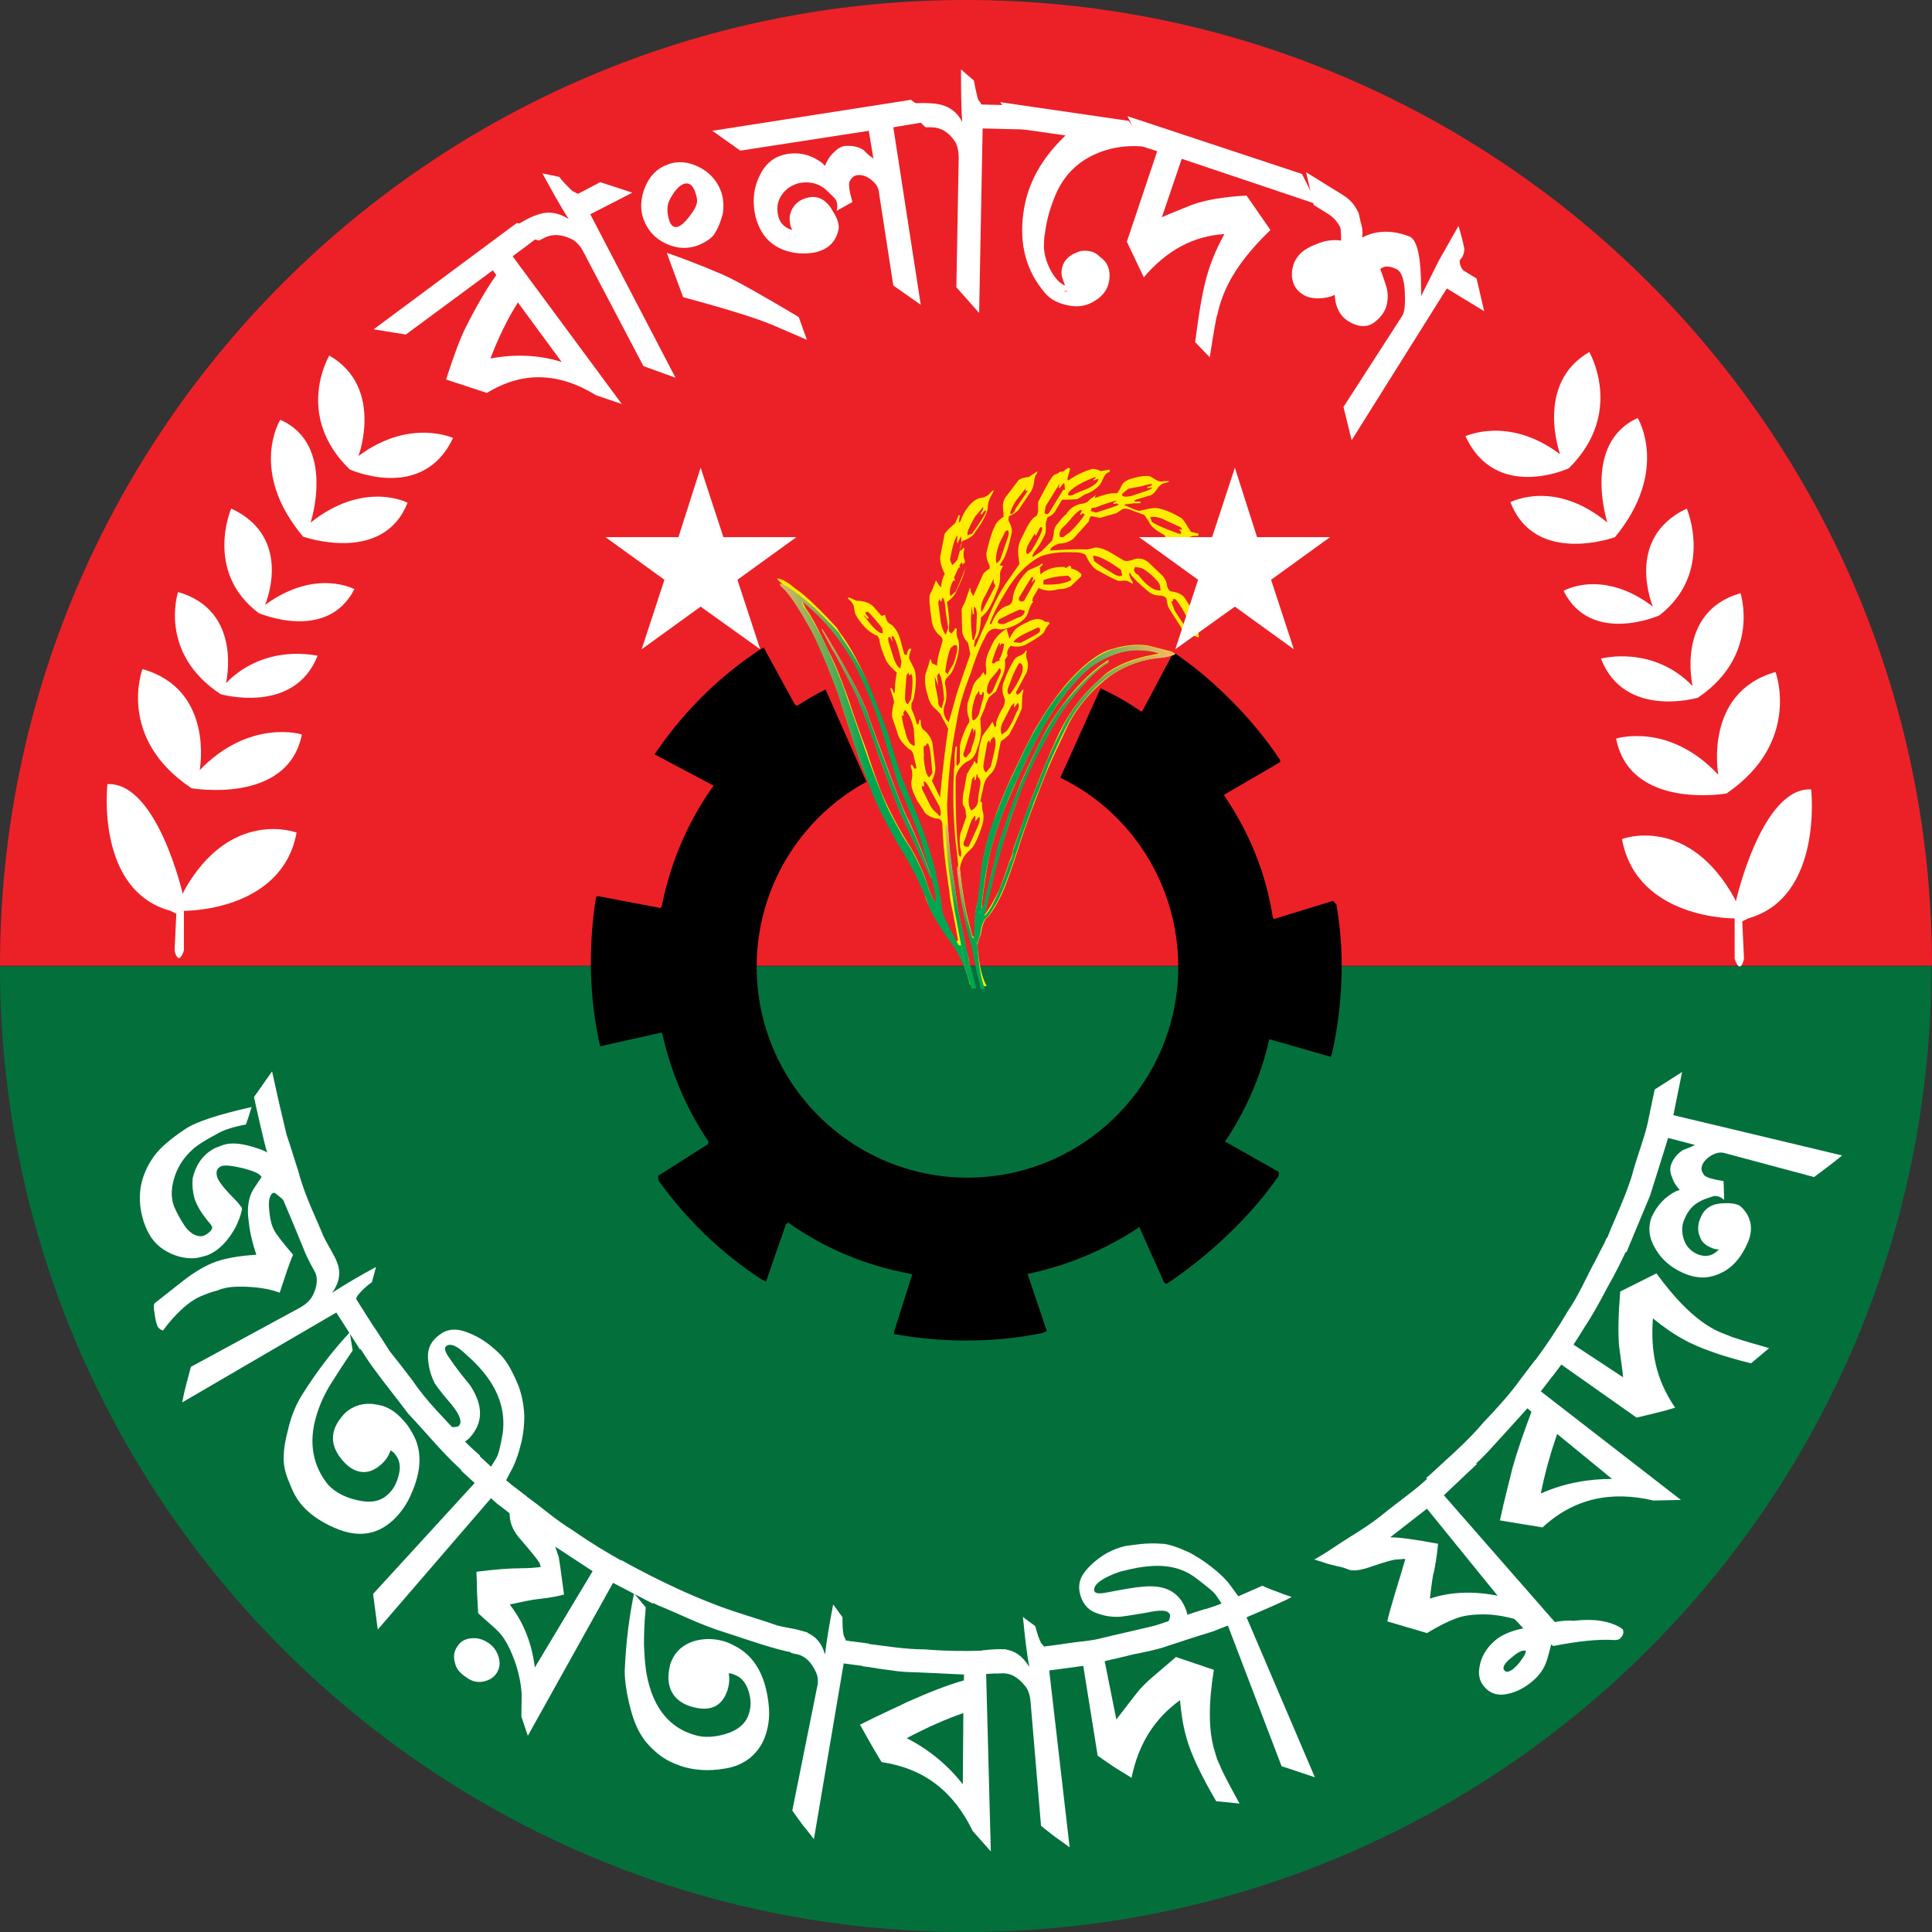 <?xml version="1.0" encoding="utf-8"?>
<!-- Generator: Adobe Illustrator 28.6.0, SVG Export Plug-In . SVG Version: 9.03 Build 54939)  -->
<svg version="1.1" id="Layer_1" xmlns="http://www.w3.org/2000/svg" xmlns:xlink="http://www.w3.org/1999/xlink" x="0px" y="0px"
	 viewBox="0 0 330.9 330.9" style="enable-background:new 0 0 330.9 330.9;" xml:space="preserve">
<rect x="0" y="0" width="330.9" height="330.9" fill="#333333" stroke="none"/>
<style type="text/css">
	.st0{fill:#03703C;}
	.st1{fill:#EC2127;}
	.st2{fill:#FFFFFF;}
	.st3{fill:#F4B763;}
	.st4{fill:#FEED00;}
	.st5{fill:url(#SVGID_1_);}
	.st6{fill:url(#SVGID_00000044884106475138971410000014262386491775863425_);}
	.st7{fill:url(#SVGID_00000157296544192705914940000017135042565653813687_);}
	.st8{fill:url(#SVGID_00000098918744256847859160000002085268448164067979_);}
	.st9{fill:url(#SVGID_00000094618439292211640910000000851146239323396027_);}
</style>
<g>
	<g>
		<path class="st0" d="M165.4,330.9c91.4,0,165.4-74.1,165.4-165.4H0C0,256.8,74.1,330.9,165.4,330.9z"/>
		<path class="st1" d="M165.4,0C74.1,0,0,74.1,0,165.4h330.9C330.9,74.1,256.8,0,165.4,0z"/>
	</g>
	<polygon class="st2" points="120,80.1 123.9,92 136.4,92 126.3,99.3 130.2,111.2 120,103.9 109.9,111.2 113.8,99.3 103.7,92 
		116.2,92 	"/>
	<g>
		<path class="st2" d="M87.8,43.9l18.7,25.3l-4.4-1.5c-6.5-4-12.7-4.1-18.7-0.4l-7-2.3c1.2-3.7,2.2-6.5,3.2-8.6
			c1.9-3.8,3.7-6.9,5.4-9.3l-0.6-0.8l-14.9,11L64,56.4l24.5-18.2l5.7,0.9L87.8,43.9z M88.7,51.8c-1.7,2.7-3.3,5.9-4.7,9.6
			c4.3-0.8,8.4-0.6,12.2,0.6L88.7,51.8z"/>
		<path class="st2" d="M97.4,37.5c-1.5-2.3-2.9-4.9-4.5-7.8l2.9,0.6c0.3,0.5,1.1,1.3,2.2,2.4c0.2,0.1,0.6,0.3,1,0.5l3.8-2l5.5,1.8
			l-7.2,3.7l14.6,28l-5.5-2L99.9,43.1c-0.5-1-1.2-1.7-1.9-2.1c-1.8-0.9-3.4-1-4.9-0.2c-0.2,0.1-0.4,0.2-0.8,0.4l-5.5-1.6
			c2.2-1.4,3.9-2.4,5.2-2.8C93.9,36.1,95.6,36.4,97.4,37.5z"/>
		<path class="st2" d="M122.2,40.3c-0.5,0.6-1.4,1.2-2.6,1.7c-1.9,0.7-3.7,0.6-5.6-0.3c-1.9-0.9-3.1-2.3-3.8-4.2
			c-0.6-1.7-0.5-3.5,0.3-5.5c0.8-1.9,2.1-3.2,3.8-3.8c1.8-0.7,3.6-0.5,5.4,0.4c1.8,0.9,3.1,2.3,3.8,4.2c0.4,1.1,0.5,2.4,0.3,3.8
			C123.4,38.1,122.9,39.3,122.2,40.3z M132.4,55.7c-2.8-1.2-8-2.8-15.4-4.8l-2.8-7.6c2.6,0.9,5.8,2.1,9.5,3.7
			c2.1,0.9,6.4,3.3,13.1,7.3l1.4,3.9L132.4,55.7z M117.1,31.5c-0.8,0.3-1.6,1.2-2.4,2.7c-0.5,1-0.5,2.1-0.1,3.5
			c0.3,1,0.9,1.4,1.6,1.1c0.5-0.2,1.2-0.8,2-1.9c0.8-1,1.2-1.9,1.2-2.5c0-0.3-0.1-0.9-0.4-1.7C118.6,31.7,118,31.2,117.1,31.5z"/>
		<path class="st2" d="M153,21.8l4.7,30.4l-4.7-3.3l-2.5-16.2c-0.1-0.7-0.6-1.4-1.4-2c-0.8-0.6-1.6-0.8-2.3-0.7
			c-0.6,0.1-1,0.5-1.3,1.1c-0.2,0.6,0,1.8,0.5,3.5l-2.7,1.5c0.2-0.9,0.1-1.6-0.3-2.1c-1-1-1.6-1.6-1.9-1.8c-1.1-0.8-2.4-1.1-3.9-0.9
			c-1.2,0.2-2.3,0.8-3.1,1.8c-0.8,1-1.1,2.1-0.9,3.4c0.2,1.6,1.1,2.5,2.5,2.9c-0.2-0.4-0.4-0.8-0.4-1.3c-0.2-1,0.1-2,0.7-2.8
			c0.6-0.8,1.5-1.3,2.6-1.5c1.6-0.3,3,0.5,4,2.3c0.9,1.4,1.2,2.5,1,3.3c-0.5,2.2-2,3.5-4.4,3.9c-2.1,0.3-4,0-5.7-0.8
			c-1.8-0.9-3-2.3-3.7-4.2c-0.3-0.7-0.5-1.5-0.6-2.3c-0.3-2.1,0-4.1,0.9-5.9c1-2.1,2.5-3.3,4.6-3.7c2.2-0.4,4.2,0.1,6.1,1.5l0.5,0.5
			c0.3-0.8,0.7-1.5,1.4-2.2c0.7-0.7,1.3-1.1,2-1.2c1.2-0.1,2.3,0.1,3.2,0.7c0.4,0.4,0.8,0.8,1.2,1.1c0.2,0.1,0.4,0.3,0.5,0.4
			l-0.8-4.8l-22,3.4l-4.8-3.4l34-5.3l4.8,3.4L153,21.8z"/>
		<path class="st2" d="M164.8,20.9c-0.2-2.7-0.2-5.7-0.2-9l2.2,1.9c0.1,0.6,0.3,1.6,0.7,3.2c0.1,0.2,0.4,0.5,0.6,0.9l4.3,0.1l4,4.2
			l-8.1-0.2l-0.6,31.6l-3.9-4.4l0.4-22.1c0-1.2-0.2-2.1-0.6-2.8c-1.1-1.7-2.5-2.5-4.2-2.5c-0.2,0-0.5,0-0.9,0l-4-4
			c2.6-0.2,4.6-0.2,6,0C162.4,18.1,163.9,19.1,164.8,20.9z"/>
		<path class="st2" d="M190.6,25.4c-4.7,1.1-7.9,3.7-9.7,7.7c-0.9,2.1-1.6,4.3-1.9,6.7c-0.2,1-0.2,1.9-0.2,2.7
			c0.1,1.3,0.5,2.6,1.2,3.9c0.9,1.6,1.9,2.5,3,2.7c0.2,0,0.3,0,0.4,0.1c0.1,0.3-0.3,0.6-1.3,0.7c0.5,0.1,0.7,0,0.7-0.2
			c0,0-0.2-0.3-0.5-1.1c-0.3-0.8-0.5-1.4-0.5-1.8c0-1.7,0.9-2.9,2.7-3.6c0.7-0.3,1.4-0.3,2-0.2c0.8,0.1,1.4,0.5,1.9,1
			c1.3,0.9,1.8,2.2,1.6,3.9c-0.2,1.5-1,2.7-2.3,3.5c-1.3,0.9-2.7,1.2-4.2,1c-2-0.3-3.5-1-4.5-2.2c-3.2-3.7-4.5-8.3-3.7-13.9
			c0.7-4.9,3.1-9.2,7.2-13.1l-7.7-1.1l-3.5-4.6l22,3.2l3.4,4.5C194.5,24.9,192.5,25,190.6,25.4z"/>
		<path class="st2" d="M202.4,27.2l-3.4,10c1.1-0.5,2.9-1.2,5.1-2.1c2.5-0.9,5.6-1.4,9.4-1.6l4.1,5.9c-4.3,4.1-7.1,8.1-8.4,12
			c-0.3,0.8-0.5,1.6-0.7,2.5c-0.2,0.4-0.6,2.8-1.3,7.3l-2.5-2.6c0.7-5.5,1.4-9.6,2.3-12.3c0.7-2.2,1.6-4.2,2.7-6.2
			c-5.3,0.3-9.9,2.8-13.8,7.4l-2.9-6.1l5.2-15.5l-2.5-0.8l-2.6-5.2L223,29.8l2.6,5.2L202.4,27.2z"/>
		<path class="st2" d="M247.8,49.4l-16.3,26l-1.4-5.7l10-15.5c0.5-0.7,0.6-2.1,0.5-4.3c-0.1-2.1-0.6-3.4-1.4-3.8
			c-1.2-0.6-2.2-0.6-2.8,0c0.6,1.5,0.9,2.6,1.1,3.2c0.3,1.2,0.2,2.3-0.1,3.3c-0.4,1.1-1.1,1.9-2,2.6c-1.2,0.9-2.7,0.9-4.5-0.2
			c-1.4-0.9-2.2-2.4-2.3-4.5c-0.8,0.4-1.8,0.6-2.8,0.6c-1.1,0-2-0.2-2.7-0.7c-1.1-0.7-1.6-1.6-1.8-2.8c-0.1-1.2,0.1-2.4,0.8-3.4
			c0.6-1,1.8-1.8,3.4-2.4c1.4-0.6,2.8-0.8,4.2-0.6c0-0.5,0-1.2-0.1-2.1c-0.4-0.9-1-1.7-1.9-2.3c1,0.6,0,0-2.7-1.7l-1.3-5.6l6.3,3.9
			c1.3,0.8,2.1,1.8,2.7,3.1c0.3,1.4,0.5,2.1,0.5,2.1c0.2,0.8,0.2,1.5,0.1,2.1c2-1.1,4.4-1.3,6.9-0.6c0.7,0.2,1.2,0.4,1.4,0.5
			c1.2,0.8,1.8,3.7,1.8,8.9l0,1.2l3-6l3.4-6c0.5,1.6,0.8,2.9,1,3.9c0,0.5-0.1,1-0.4,1.5c-0.1,0.1-0.3,0.3-0.4,0.6
			c0,0.6,0.2,1.1,0.6,1.6l2.3,1.4l1.3,5.6L247.8,49.4z"/>
	</g>
	<g>
		<path class="st2" d="M297.1,157.3c0,0-16.8,0.2-19.3-13.6c0,0,11.3-4.3,19.3,10.2l0.2,0.5c0,0,4.4-19.6,12.9-19.2
			c0,0,2.1,18.5-10.8,22.1l-1,0.5l0.3,6.4c0,0-0.6,3-1.6,0L297.1,157.3z"/>
		<path class="st2" d="M294.3,132.7c0,0-2.6-14.1,9.8-17.6c0,0,4.5,12-8.4,20.8c0,0-16.5,2.9-18.9-9.4
			C276.8,126.5,285.8,123.6,294.3,132.7z"/>
		<path class="st2" d="M289.9,117.5c0,0-3-12.7,8.2-15.9c0,0,3.5,10.6-7.3,17.9c0,0-12.6,3.7-16.6-6.7
			C274.2,112.8,283,110.4,289.9,117.5z"/>
		<path class="st2" d="M283.1,103.9c0,0-5-11.7,5.8-16.8c0,0,4.7,11-4.7,18.3c0,0-11.7,5.2-16.4-4.2
			C267.8,101.2,274.4,97.3,283.1,103.9z"/>
		<path class="st2" d="M267.2,77.8c0,0-4.4-12.1,5-17.5c0,0,6.1,10.4-3.5,19.9c0,0-12.5,5.8-17.7-5.5
			C250.9,74.8,258.3,71.1,267.2,77.8z"/>
		<path class="st2" d="M275.3,89.5c0,0-4.4-13.6,5.2-17.9c0,0,5.5,9-3.9,20.4c0,0-13.7,5-17.9-6C258.8,86,266.2,82,275.3,89.5z"/>
	</g>
	<g>
		<path class="st2" d="M31.5,156c0,0,16.8,0.2,19.3-13.4c0,0-11.3-4.3-19.3,10l-0.2,0.5c0,0-4.4-19.2-12.9-18.8
			c0,0-2.1,18.2,10.8,21.7l1,0.5l-0.3,6.3c0,0,0.6,2.9,1.6,0L31.5,156z"/>
		<path class="st2" d="M34.2,131.9c0,0,2.6-13.8-9.8-17.3c0,0-4.5,11.8,8.4,20.4c0,0,16.5,2.9,18.9-9.2
			C51.8,125.8,42.8,123,34.2,131.9z"/>
		<path class="st2" d="M38.7,117c0,0,3-12.4-8.2-15.6c0,0-3.5,10.4,7.3,17.5c0,0,12.6,3.6,16.6-6.6C54.4,112.4,45.6,110,38.7,117z"
			/>
		<path class="st2" d="M45.4,103.6c0,0,5-11.5-5.8-16.5c0,0-4.7,10.8,4.7,17.9c0,0,11.7,5.1,16.4-4.1C60.8,101,54.2,97.2,45.4,103.6
			z"/>
		<path class="st2" d="M61.4,78.1c0,0,4.4-11.8-5-17.2c0,0-6.1,10.2,3.5,19.5c0,0,12.5,5.7,17.7-5.4C77.7,75.1,70.3,71.5,61.4,78.1z
			"/>
		<path class="st2" d="M53.2,89.5c0,0,4.4-13.4-5.2-17.6c0,0-5.5,8.8,3.9,20c0,0,13.7,4.9,17.9-5.8C69.8,86.1,62.4,82.2,53.2,89.5z"
			/>
	</g>
	<g>
		<path d="M188.5,117.9c2.6,1.2,4.7,2.4,7,4l0.2-0.2l5.2-9.8l0.5,0.1c6.7,4.6,13.3,11.3,17.8,18.1l0.1,0.4l-9.6,5.6l0,0.2
			c4.3,6.3,7.1,13.2,8.3,20.8l0.2,0.3l10.1-3.1l0.6,0.6c0.3,2,0.9,5.5,0.9,10.5c0,5-0.6,10.5-1.7,15.2l-0.2,0.4l-10.1-2.9l-0.4-0.1
			c-1.4,6.2-3.9,11.9-7.3,17.1l-0.3,0.4l9.2,5.2l0,0.7c-4.8,7-12.1,13.8-19.2,18.5l-0.4-0.2l-4.3-9.6l-0.3,0.3
			c-5.5,3.6-11.8,6.3-18.4,7.7l-0.4,0.1l3.3,9.8l-0.7,0.3c-4.3,0.9-8.7,1.3-13.2,1.3c-4,0-8.4-0.4-12.2-1.1l-0.1-0.3l3.1-9.8
			l-0.1-0.2c-7.8-1.4-14.9-4.4-21.1-8.8l-0.4,0.3l-3.4,9.8l-0.8-0.4c-6.8-4.4-12.9-10.3-17.6-16.9l-0.1-0.8l8.5-5.4l0.2-0.4
			c-3.8-5.6-6.5-11.9-8-18.7l-0.3,0l-10.3,2.3l-0.2-0.8c-0.9-4.3-1.4-8.8-1.4-13.5c0-3.7,0.3-7.8,0.9-11.3l0.4-0.1l10.5,2l0.3-0.1
			c1.5-7.6,4.5-14.7,8.9-20.8l-0.1-0.1l-10-5.3l0.7-1c4.7-6.7,10.5-12.4,17.3-16.9l0.7-0.4l5.3,9.7l0.4,0.3c1.6-1,3.2-2,4.9-2.8
			l7,15.8c-11.2,6.1-18.8,18-18.8,31.7c0,19.9,16.2,36.1,36.1,36.1c19.9,0,36.1-16.2,36.1-36.1c0-14.2-8.2-26.6-20.2-32.4
			L188.5,117.9L188.5,117.9z"/>
		<polygon class="st3" points="168,169.4 168,169.4 167.2,169.4 167.3,169.4 168,169.4 		"/>
		<path class="st4" d="M167.4,161.7c0.2-0.7,0.6-1.7,0.6-1.7c0.3-2.2,0.9-2.7,0.9-2.7c1.2-1,2.6-4,2.7-4.2c1.3-2.9,3.1-8.7,3.2-9
			c1.1-3.4,3.6-9.8,3.7-10c1.3-3.5,3.9-8.7,4-9c2.6-5.8,7.4-9.1,7.6-9.3c4.2-3,8.9-3.2,8.9-3.2c1.9-0.2,2.3-0.6,2.3-0.6l-0.6-0.4
			l-3.9-1c-3.1-0.6-6.3,0.6-6.5,0.6c-3.3,0.9-7,5.2-7.1,5.3c-3,3.3-5.6,7.9-5.7,8c-1.2,1.9-4.1,8.3-4.2,8.4
			c-2.1,4.5-3.5,8.8-3.5,8.9c-0.8,2.2-1.5,5.7-1.5,5.7l-0.8,7c-0.7,1.4-0.5,5.6-0.5,5.6c-0.1,0.8-0.5,0.1-0.5,0.1l-0.9-3.6
			c-0.8-3.7-1.2-7.9-1.2-7.9c0.3-1.7,1.1-2.5,1.1-2.5l1.1-1.1c0.9-1.3,1.6-3.7,1.6-3.7c0.4-1.1,0.2-2.1,0.2-2.1
			c-0.2-0.7-0.2-1.2-0.2-1.2l0-0.6l-0.3-0.3l0.6-2.7c0.2-1.1,1.1-1.9,1.2-2c1-0.8,1.3-3.5,1.3-3.5c0.4-2.2,0.5-2.1,0.5-2.1
			c1.2-0.8,1.4-1.2,1.4-1.2c1.8-3.3,1.8-3.8,2.1-4.3l0.1-2.4l0.2-0.8l-0.2-0.1c-0.2,0.6-0.9,0.9-0.9,0.9l-0.2-0.4l1.6-3
			c0.7-1.1,0.4-2.3,0.4-2.3c-0.5-1.2-0.1-1.8-0.1-1.8l-0.2-0.1c-0.2,0.6-1,0.9-1,0.9c-0.7,0.2-1,0.7-1,0.7c-1.2,2-1.7,3.6-1.7,3.6
			c-0.7,1.4,0,2.9,0,2.9c0.4,0.8-0.4,2-0.4,2c-0.7,1.1-1,2.3-1,2.3c0.1,0.6-0.2,0.8-0.2,0.8l-0.4-1l-0.6,0.9
			c-0.5,0.6-1.1,1.5-1.1,1.5c-0.7,1.6-0.9,4.7-0.9,4.7l-0.2,0.1l-0.3-0.5l-0.2,0.5l-0.4,0.6l-0.7,1.2l-0.5,2.8
			c-0.3,1-0.2,2.4-0.2,2.4c0.6,0.8,0.5,1.4,0.5,1.4l0.1,0.7l-0.8,2.3c-0.6,1.2-0.2,3.2-0.2,3.2c0.3,0.9,0,1.4,0,1.4l-0.3-0.4
			c-0.2-1.5-0.4-4.7-0.4-5.1c-0.2-4.8-0.1-8.2-0.1-8.2c0.4-1.9,2-2.7,2-2.7c1.1-0.4,1.5-1.6,1.6-2c0.9-2.3,0.7-3.6,0.7-3.6l-0.1-1.7
			l0.8-1.9c0.2-0.9,0.7-1.8,0.7-1.8l1.2-1l1-2.4c0.8-1.5,0.5-3,0.5-3l0.5-0.7l-0.1-0.3c-0.1-0.7,0.6-1.4,0.6-1.4
			c1.2,0.4,2.4-0.1,2.4-0.1c2.8-1.5,3.3-2.2,3.3-2.2c0.5-1.2,1-1.5,1-1.5l-0.2-0.3c-0.8,0.1-1-0.3-1-0.3c-1.3-0.5-2.5,0.3-2.5,0.3
			c-1.5,0.6-2.2,1.3-2.2,1.3c-0.6,0.7-1,1.6-1,1.6l-0.5-1.7c-1.5,0.8-2.3,2.3-2.3,2.3l-0.8,1.7c-0.7,1.7-0.4,2.7-0.4,2.7
			c0.1,1.5-0.2,1.2-0.2,1.2l-0.3-0.5l-0.5,0.8c-1,0.8-1.2,1.5-1.2,1.5l-1,3.1c-0.2,1.7,0.3,2.6,0.3,2.6l0,0.6
			c-1,1.5-1.6,3.8-1.6,4.1l0,2.7c-0.5,1.1-0.6,0.4-0.6,0.4l0.1-3l-0.2-0.1c-0.3,1.1-0.2,3.4-0.2,3.4l-0.1,0.6
			c-0.2,3.5-0.1,6.4-0.1,6.6c0.2,5.5,0.6,7.4,0.6,7.6c0.2,2.2,0.7,6.5,0.8,6.8c0.5,3.5,1,4.9,1,4.9c0.2,1.3,1.1,4.2,1.1,4.2
			c0.1,1.7,1.4,6.5,1.5,7l0.7,0C167.6,166.5,167.4,161.7,167.4,161.7L167.4,161.7z M169.2,147.9c0.6-3.8,2.9-9.6,3.1-10
			c3.9-9.1,6.2-13.1,6.5-13.6c4.9-8.3,8.5-10.5,8.8-10.7c6.5-4.2,11.3-1.7,11.3-1.7c-7.7,1.1-10.3,4.2-10.5,4.4
			c-5.2,4.5-7.3,9.9-7.7,10.8c-1.8,3.9-4.2,10.1-4.2,10.1l-3,8.3c0,0.9-0.6,2-0.6,2c-0.5,1.6-1.7,4.8-1.7,4.8
			c-1.7,3.5-2.6,4.4-2.6,4.4l2-8.2c1.6-6.3,4.1-12.5,4.2-13c1.7-4.3,4.3-8.9,4.5-9.2c4.9-9.4,10.5-12.9,10.5-12.9l0.1-0.4
			c-5.1,3.1-9.3,9.7-9.4,9.9c-1.9,2.6-5.6,11-5.7,11.2c-1.8,4.6-3.7,10.3-3.7,10.3l-2.3,9.3c-0.3,2.4-0.6,1.8-0.6,1.8
			C168.1,154.2,169.1,148.4,169.2,147.9L169.2,147.9z M173.5,115.6c1.2-2.6,1.2-2,1.2-2c0.7,0.1,0.4,1.5,0.4,1.5
			c-0.7,2-2.1,3.8-2.1,3.8c-0.6,0.1-0.4-0.9-0.4-0.9L173.5,115.6L173.5,115.6z M171.7,123.8l1.5-2.9l0.5-0.5l0,0.9l0-0.1l0.6-0.8
			c0,0,0.6,0.3-0.2,1.6c0,0-0.8,2.1-1.7,3.2l-0.8,0.6C171.5,125.7,171.2,124.9,171.7,123.8L171.7,123.8z M168.5,130.6l0.6-3.4
			l0.3-0.4l0.2,0.5l0.1-0.6l0.5-0.5c0,0,0.7,0.2,0,3l-0.5,2.1l-0.8,1C168.9,132.3,168.2,132,168.5,130.6L168.5,130.6z M166,136.3
			l0.5-2.9l0.4-0.5l0,0.7l0.2,0l0.2-1l0.1,0l0.1,0.5c0,0,0.7,0.3,0.3,1.9c0,0-0.3,1.5-0.3,2.3c0,0-0.1,1.1-1.2,1.5
			C166.2,138.5,165.7,137.9,166,136.3L166,136.3z M165.2,143.9c0.3-0.6,0.2-0.4,0.1-0.2l0.9-2.7l0.3-0.7l0.4-0.5
			c0,0,0.3-0.4,0.1,0.9l0.7-0.8c0,0,0.6,0.1-0.8,2.9c-0.1,0.2-0.6,1.4-1,2.2l-0.5,0C165.2,145,164.8,144.7,165.2,143.9L165.2,143.9z
			 M176,108.3l1.7-0.8c0,0,0.6-0.1,0.4,0.6c0,0,0.5,0.1-3.3,2l-1.2-0.1C173.6,110,173.6,109.4,176,108.3L176,108.3z M171.1,110.2
			c0,0,0.3-0.2,0.1,0.4c0,0,0,0.2,0.3-0.4l0.5,0.1c0,0-0.3,1.9-0.8,2.5l0,0.4c0,0-0.5-0.1-1,0.5l-0.3-0.2
			C169.8,113.6,170.3,111.8,171.1,110.2L171.1,110.2z M169.6,116.4l1.2-1.4l0.3-0.5c0,0,0.4-0.2,0.3,0.7l-0.9,2c0,0-0.5,1.6-1.1,1.7
			C169.3,118.9,168.5,118.5,169.6,116.4L169.6,116.4z M167.1,119.2l0.6-0.9l0.1,0.7l0.3,0l0.1-0.1l0.1-0.4c0,0,0.5,0,0,1.4l-0.6,2.3
			c0,0-0.3,0.9-1,1.2C166.5,123.3,166.1,122.1,167.1,119.2L167.1,119.2z M165,129.1l0.8-2.5l0.7-1.9l0.2,0.2l0,0.7l0.2-0.7
			c0,0,0.5,0-0.1,2.1c0,0-0.4,1-0.5,1.7l-0.8,1C165.6,129.7,165,129.9,165,129.1L165,129.1z"/>
		<path class="st3" d="M140.8,107.7c0,0,6.9,10.9,8.1,15.4l3.3,8.9c0,0,2.7,7.4,3.5,8.6c0,0,3.8,8.5,3.8,9.9c0,0-4.8-10.1-5.5-11.8
			c0,0-3.8-9.7-4.3-11.7c0,0-3.6-10.3-5-11.9l-3.9-7.2L140.8,107.7L140.8,107.7z"/>
		<path class="st4" d="M205.4,97.2l-0.1-1.6c-0.5-2.4-1.7-2.8-1.7-2.8c-0.5-0.6-0.2-0.7-0.2-0.7l0.9-0.3l0.9,0l0.1-0.4l-1.3-0.3
			l-0.6-0.9c-0.5-1-1.1-1.5-1.1-1.5c-2.7-1.6-4.3-1.7-4.3-1.7c-0.9,0-2,0.3-2,0.3l-0.9,0.2l-0.7-0.2l-1.4-0.6
			c-0.6-0.1-0.3-0.3-0.3-0.3l1.5-0.2l0.8,0c0.6,0,0.3-0.3,0.3-0.3l-0.7,0c-0.7-0.1-0.1-0.3-0.1-0.3l2.3-0.7c0.7,0,1.5-1.3,1.5-1.3
			c0.5-0.8,1.3-0.9,1.3-0.9c0.7-0.1,0.6-0.3,0.6-0.3l-0.9,0c-0.5,0.2-1.1-0.1-1.1-0.1l-1.2-0.7c-1-0.3-2.9,0.3-2.9,0.3
			c-1.8,0.4-2,1.3-2,1.3c-0.5,1-0.8,1.3-0.8,1.3c-1.2-0.2-3.2,0.6-3.2,0.6c-0.7,0.3-0.6,0.1-0.6,0.1l0.2-0.4l-1,0.7
			c-0.5,0.8-1.6,0.8-1.6,0.8c-1.8,0.4-2.5,1.8-2.5,1.8c-0.6,0.4-1.3,1.4-1.3,1.4c-0.8,0.8-0.8,1.6-0.8,1.6c0,0.6-0.3,1.5-0.3,1.5
			l-0.8,0.8l-1,1l-1.5,1l-0.1-0.2l0.3-0.6c1.1-1.3,1.7-2.7,1.7-2.7c0.5-0.6,0.3-2.2,0.3-2.2l0.1-0.4l0.2-0.7c0.9-0.3,1.3-1,1.3-1
			l1.2-2c1,0,2.6-0.1,2.6-0.1l1.3-0.8c2.3-0.8,2.9-2.2,2.9-2.2c0.4-1.1,0.9-1.5,0.9-1.5l0.5-0.2l-0.1-0.4l-0.3,0.1l-1.2,0.2
			c-0.6-0.4-1.4-0.4-1.4-0.4c-2.5,0.7-4.1,2-4.1,2l-0.2-0.2l0.2-0.8l0.3-1l-0.3-0.2l-1,0.7c-0.6-0.1-0.8,0.3-0.8,0.3
			c-0.7,0.1-1,0.6-1,0.6c-0.7,0.9-2.4,4.3-2.4,4.3l0,1.6l-0.2,0.7l-0.6,0.4c-1,1-1.8,3.1-2,3.4c-0.8,1.3-0.6,2.9-0.6,2.9l0.2,1.6
			l-2.1,3c-2.1,3-3.3,6.4-3.3,6.4c-0.4,0.7-2.1,4.7-2.1,4.7l-0.3,0.1l0.2-1.2c1-1,1-3.8,1-3.8l0.9-0.9c1-1.2,1.9-3.8,1.9-3.8
			c0.5-0.9,0.5-2.2,0.5-2.2c-0.1-0.8,0.1-1.2,0.1-1.2l0.4-0.8l-0.3,0l-0.3-0.1l0.6-0.9c0.9-1.5,1.5-4.8,1.5-4.8c0.1-0.8-0.6-2-0.6-2
			l0.1-0.7c0.7-0.2,1.6-1,1.6-1l2.1-3.1c0.5-0.7,0.6-1.7,0.6-1.7c0.1-1.2,0.5-1.5,0.5-1.5l0.1-0.4l-1.5,1c-1.4,0.1-1.8,0.6-1.8,0.6
			l-2.2,2.9c-0.6,0.9-0.4,1.9-0.4,1.9l0.1,1.4c-1.3,0.8-1.5,1.6-1.5,1.6c-0.7,1.2-1.4,4.4-1.4,4.4c-0.3,0.9,0.5,2.4,0.5,2.4l0,0.5
			c-0.9,0.5-1.1,0.9-1.1,0.9l-1.7,3.8l-0.4-0.7c-0.1-0.8-0.2-0.7-0.2-0.7l-0.3,0.9l-0.6,1.7c-0.4,0.6-0.5,1.1-0.5,1.1l0.1,3.8
			c0.1,1,1,1.9,1,1.9l0.4,1.9c-0.2,0.5-2.3,6.7-2.3,6.7l-1.4,5c-1.4-1.4-0.7-2.9-0.7-2.9c0.6-1.5,0.1-3.5,0.1-3.5
			c-0.2-0.7,0.2-1.1,0.2-1.1l0.8-0.9c0.7-1.1,1.1-2.8,1.1-2.8c0.6-2.3,0-3.2,0-3.2c-0.3-0.7-0.1-1.6-0.1-1.6l-0.3-0.1
			c-0.4,0.8-0.7,0.9-0.7,0.9l-0.4-0.4l0.1-1.7c-0.1-1.4-0.4-3.3-0.4-3.3c0.9-0.6,1.4-1.4,1.4-1.4l1-2.2c1.1-2.2,0.6-3.6,0.6-3.6
			c-0.4-0.9,0-1.9,0-1.9l-0.2-0.2c-0.3,0.6-0.6,0.5-0.6,0.5c0.2-1.8,0.6-1.7,0.6-1.7c1.5-0.5,1.9-1.3,1.9-1.3
			c2.2-2.9,2.3-4.3,2.3-4.3c-0.1-0.8,0.4-1.8,0.4-1.8l0.5-0.9l0.1-0.4l-0.5,0.4c-0.4,0.6-1.2,0.9-1.2,0.9c-2.3,0-3.7,3.3-3.7,3.3
			c-0.4,1.3-0.6,0.9-0.6,0.9l0.2-1.1l-0.2-0.1l-0.6,1.4c-1.3,1.1-1.8,1.8-1.8,1.8l-0.7,3.6c-0.3,1.1,0.4,2.6,0.4,2.6l0.3,0.7
			c-0.6,1.1-0.6,2.3-0.6,2.3l-0.4-0.4l-0.5-0.8l-0.5,1.3l-0.3,0.7c-0.4,0.6-0.3,1-0.3,1c-0.1,0.9,0.4,4,0.4,4
			c0.2,1.6,1.4,2.5,1.4,2.5c0.6,0.4,0.4,1,0.4,1l-0.6,2.1c-0.3,1.1-0.3,2-0.3,2l-0.9-0.4c-0.1-0.7-0.3-0.7-0.3-0.7l-0.2,0.8
			l-0.6,1.8c-0.3,1.7,0.4,3.6,0.4,3.6c0.3,1.6,1.3,2.3,1.3,2.3l0.8,0.8c0.3,0.6,1.4,2.6,1.4,2.6c-0.9,5.9-1.4,11.8-1.4,11.8
			l-1.4-2.9c0.7-1.2,0.6-2.3,0.6-2.3l-0.5-4.1c-0.3-1.4-1.5-2.3-1.5-2.3c-0.6-0.4-0.5-1.5-0.5-1.5c-0.2-0.6-0.3,0-0.3,0
			c-0.1,0.7-0.2,0.6-0.2,0.6l-0.2-0.1c-0.2-1.2-0.9-2.6-0.9-2.6l0-0.9c0.5-0.8,0.5-1.5,0.5-1.5c0.6-2.9,0-4.4,0-4.4
			c-0.3-0.6-0.9-1.8-0.9-1.8c0-0.9,0.4-1.6,0.4-1.6c-0.6-0.5-0.8,1-0.8,1l-0.4-0.1l-0.5-1.8c-0.6-2.8-1.9-3.4-1.9-3.4
			c-0.8-0.4-0.9-1.6-0.9-1.6l-0.6,0.2l-1.5-1.7c-1.1-1-2.8-0.9-2.8-0.9l-1.1-0.5c-0.6-0.2-0.3,0.2-0.3,0.2c0.6,0.4,0.9,1.1,0.9,1.1
			c0.2,1.2,0.3,1.5,0.3,1.5c1.8,3.2,3.8,3.7,3.8,3.7l0.3,0.6c0.1,1.3,1.2,3.7,1.2,3.7c0.4,0.8,1.8,2,1.8,2c-0.2,1-0.3,2.1-0.3,2.1
			c0,1.8-0.2,1.4-0.2,1.4c-0.5-1.4-0.6-0.7-0.6-0.7l0.5,1.6c0.2,0.6,0.1,0.8,0.1,0.8c-0.4,1.4-0.3,2.4-0.3,2.4l1.1,3.3
			c0.4,1.1,1.8,2.2,1.8,2.2c0.7,0.3,0.8,1.2,0.8,1.2l0.4,1.7c0.2,0.7-0.3,0.4-0.3,0.4c-0.7-1.3-0.6-0.2-0.6-0.2
			c0.5,1,0.1,2.4,0.1,2.4c-0.2,1.3,0.9,3,0.9,3.2l1.2,1.8c0.3,1,2.1,1.4,2.1,1.4c1.1-0.1,1.1,1,1.1,1c0.1,4.8,1.2,11.4,1.2,11.4
			c0,1.2,0.6,3.6,0.6,3.6l0.9,4.9l-0.4,0.1l-1.8-3.2c-1.3-2.7-1.2-4.3-1.2-4.3c-0.4-3.2-2.1-9.2-2.1-9.2c-0.6-2.1-3.1-8.4-3.1-8.4
			c-0.8-1.7-1.7-4.4-1.7-4.4c-0.4-0.8-2.1-6.8-2.1-6.8c-0.8-2.4-3.4-8.5-3.5-8.9c-2.4-5.3-4.4-7.7-4.4-7.7l-0.5-0.8
			c-5-5.5-7.1-6.7-7.1-6.7c-2.2-1.9-3.1-1.7-3.1-1.7l0.3,0.4c2.4,1.8,6,9.2,6.1,9.4c1.8,3.7,4.1,10.1,4.2,10.3
			c0.6,2.2,2.8,8.7,2.9,9c1.2,4,4.4,10.8,4.6,11.3c0.9,2,3.2,5.7,3.4,6c2.3,3.5,3.8,7.8,3.8,7.8c0.2,1.6,3.4,6.2,3.4,6.2
			c3.3,4.1,4.3,9.1,4.3,9.1l0.8,0l-0.9-3.6L166,165c0.1-0.6-0.5-2.2-0.5-2.2l-0.2-1.2l-1.2-5.7c-0.1-1-1.3-8.8-1.3-8.8
			c-0.3-1.9-0.6-9-0.6-9.2c0.4-7.5,0.8-8.9,0.8-8.9c0.1-1.7,1-6,1-6.2c0.6-3.5,2.2-7.3,2.3-7.6c1.1-3.6,2.2-5.7,2.4-6
			c0.7-1.8,2-1.5,2-1.5c1,0.3,2-0.2,2.1-0.2c3-1,3.3-2.6,3.3-2.6c0.1-0.6,0.6-1.5,0.6-1.5l0.3-0.4l-0.2,0l0.1-0.6l1-1.7
			c1.5,0.8,3,0.3,3,0.3l0.5-0.1c1.3,0,2-0.5,2-0.5l1.8-1.7l0-0.4c-1-0.9-1.7-0.9-1.7-0.9c-0.1-0.9-0.6-0.3-0.6-0.3l-0.4,0.2
			l-0.2-0.2c-2.9-0.1-4.1,1.3-4.1,1.3l-0.1-1.2l0.5-0.5l-0.1-0.2l-0.6,0.4l-1.8,0.8c-2.3,2.2-2.6,4.5-2.6,4.5c0,1.3-0.8,1.5-0.8,1.5
			c-2.1,0.5-2.9,3.2-2.9,3.2l-0.3-0.1c1.1-3,3.2-6.1,3.3-6.3c2.8-4.3,5.8-5.4,6-5.4c2.3-0.7,4.7-0.5,5-0.5c1.3-0.1,2.1,0.4,2.1,0.4
			c1.1,2.4,2.1,2.7,2.3,2.8c3.4,1.9,3.5,1.7,3.5,1.7c1.1-0.1,1.4,0,1.4,0c0.6,0.3,0.9,0.5,0.9,0.5l0-0.3l-0.4-0.7l-0.2-0.6l0.1-0.4
			c0.2,0.6,0.6,0.9,0.6,0.9c0.5,0.7,2.7,2.5,2.7,2.5c0.7,0.6,1.7,0.6,1.7,0.6c1.2,0,1.3,0.6,1.3,0.6c0.1,0.8,0.3,1.4,0.3,1.4
			l2.1,3.3c0.4,0.9,1.2,1.2,1.2,1.2l0.9,0.3l1,0.4l0-0.4l-0.1-0.8c0.1-1.4-0.3-2.5-0.3-2.5l-2-3.1c-0.7-1-2.3-1.1-2.3-1.1
			c-0.5-0.1-0.7-0.9-0.7-0.9c-0.1-1.1-0.8-1.8-0.8-1.8l-2.2-2.1c-1.3-1.3-2.7-0.7-2.7-0.7c-1.2,0.5-1.7,0.2-1.7,0.2l-2.7-1.6
			c-2.1-1-2.6-0.5-2.6-0.5l-1,0.2c-2.9-0.1-6.3,0.2-6.3,0.2c-0.1-0.7,1.5-1.2,1.5-1.2c1.6,0,2.5-0.9,2.5-0.9l2.6-2.9
			c0.1-0.8,0.4-0.9,0.4-0.9l1.5,0.3l2.8-0.8l0.9-0.6c0.6-0.5,2,0.2,2,0.2l1.9,0.7c0.4,0.6,0.8,1.2,0.8,1.2c0.5,1.2,2.4,2.1,2.4,2.1
			l0.3,0.2c0.2,0.7,0.6,2,0.6,2c1.6,2.5,3.9,3.4,3.9,3.4c0.9,0.2,1.2,0.2,1.2,0.2l0.7,0.8l0.1-0.2L205.4,97.2L205.4,97.2z M183,84.4
			c0,0,0.8-1.3,4.6-2.7c0,0,0.2,0.2-0.3,0.4l0,0.2l0.8-0.3c0,0,0.3,0.9-2.6,2l-1.5,0.6C184,84.8,182.6,85.2,183,84.4L183,84.4z
			 M174.3,85.4l1.4-1.8l-0.1,0.5L176,84l0,0.1l-2.1,3.1c0,0,0,0.5-0.7,0.9l-0.2-0.2C173,87.8,173.5,86.3,174.3,85.4L174.3,85.4z
			 M166,90.4c0,0,0.5-1.1,1-1.9l1.4-1.7l0,0.4l-0.5,0.8l0.2,0.1l0.1-0.1l0.5-0.6l0.2,0.2c0,0,0,0.4-2.4,3.8l-0.8,0.3
			C165.8,91.7,165.5,91.4,166,90.4L166,90.4z M161.3,121.3c0,0-0.7-0.3-0.6-1.2c0,0-0.2-1.5-0.5-2.6l-0.1-1.6l0.6,1.6l-0.2-1.8
			l0.3-0.4c0,0,0.6,0.3,0.9,4.4L161.3,121.3L161.3,121.3z M162.7,95.9l0.3-1.5c0.6-2.6,1-2.7,1-2.7l-0.1,1.1l0.1,0.3
			c0.5-1.2,0.6-1.2,0.6-1.2l0.1,1.3l-0.7,2.6l-0.3,0.4l-0.6,0.6L162.7,95.9L162.7,95.9z M163.3,99.4l0.3,0.1l-0.2-0.6l0.8-1.7l0.3,0
			l-0.2-0.3l0.4-0.6l0.2,0.4l0.3-0.4c0,0,0.4,0.5-0.3,2.2l-1.2,2.8l-0.9,0.8C162.8,102.2,162.3,101.1,163.3,99.4L163.3,99.4z
			 M161,105.5l-0.3-2.3l0.2-0.6l0.3,0.5l0.2-0.7c0,0,0.4-0.4,0.6,2.6l0.4,2.5l-0.4,1.2C162,108.7,161.2,108,161,105.5L161,105.5z
			 M162.8,111l0.6-0.5l0.4,0c0,0,0.6,0.1-0.5,3.2l-0.9,1.5l0,0.3l-0.5-0.4C161.9,115.1,162.1,112.8,162.8,111L162.8,111z
			 M151.2,108.4c0,0-0.4,0.5-2.1-1.5l-1.1-1.4c0,0-0.1-0.3,0.6,0.5l0.2-0.2l-0.5-0.6c0,0-0.3-0.5,0.4-0.4c0,0,0.7,0.6,2.4,2.8
			L151.2,108.4L151.2,108.4z M155.3,115.6l0.3-0.4l0.1,0.4l0.3,0c0,0-0.1-0.7,0.2,0.1c0,0,0.3,0.9-0.2,4.1l-0.5,0.8c0,0-0.4,0-0.5-1
			C155,119.7,155.1,116.8,155.3,115.6L155.3,115.6z M152.9,112.2l-0.6-1.9c0,0-0.3-0.7-0.1-1.2l0.2,0l0.5,0.8l-0.2-0.8l0.2-0.2
			c0,0,0.7,0.5,1.5,4.5l-0.2,1.1C154.3,114.5,153.5,114.4,152.9,112.2L152.9,112.2z M156.7,127.7c0,0-1.1,0.3-1.7-2.6
			c-0.1-0.2-0.6-2-0.5-2.6l0.3,0.1l-0.1-0.5l0.3-0.5c0,0,1,0.8,1.5,3.2L156.7,127.7L156.7,127.7z M158.5,127.8l0.3-0.5
			c0,0,0.4-0.1,0.6,2l0.3,3.1l-0.5,0.7c0,0-0.7,0.2-1-3.4C158.4,129.7,157.9,127.3,158.5,127.8L158.5,127.8z M160.9,139.8l-0.3-0.4
			c0,0-0.8-0.6-1.2-1.3l-1.5-3l0-0.5l0.4,0.1l-0.1-0.8c0,0,0.3-0.4,1.1,1.3l1.6,2.9C160.8,138,161.5,139.5,160.9,139.8L160.9,139.8z
			 M160.3,154.5c0,0-0.4,0.5-1.9-4.3c0,0-1.3-3.4-3.1-6.1c-0.1-0.2-2.4-3.8-4.4-8.5c-0.2-0.5-1.4-3.7-2.5-7.1
			c-0.2-0.7-1.3-3.3-3-8.5c-0.1-0.2-1.9-5.6-3.6-8.7c-0.1-0.2-2.2-5-3.8-7.1l-0.6-1.2c0,0,4,2.8,8.2,9.1c0.2,0.3,2.4,4.2,3.8,8
			c0.1,0.3,1.7,4,3.2,9.7c0.1,0.3,0.7,3,2,5.8l2.2,5.2c0,0,1.4,3.1,2.5,7.9c0,0,0.8,2.8,1.1,4.4L160.3,154.5L160.3,154.5z M171.2,93
			l1-2l0.4-0.2c0,0,0.3,0.3,0.1,1l-1.4,4.1l-0.6,0.6C170.7,96.5,170.2,95.7,171.2,93L171.2,93z M168.7,102.1l1.5-3l0,0.7l0.3,0.5
			l-2.4,4.6C168.1,104.9,167.7,103.7,168.7,102.1L168.7,102.1z M166.6,109.6c0,0-0.3-1.5-0.3-3.5l0.1-2.3c0,0,0.1,0.6,0.2,1.4l0.2,0
			l0-1.3c0,0,0.6,0.2,0.5,1.7l-0.1,2.7l-0.4,1.3L166.6,109.6L166.6,109.6z M178.7,99.4c0,0,1.4-0.7,4.2-0.8l0.4,0.3l0.2,0.4
			c0,0-1.2,1-4.8,0.8L178.7,99.4L178.7,99.4z M174.5,102.4l2.2-3.6L177,99l-0.3,0.7l0.1,0l0.4-0.5l0.1,0.3l-1.9,3.4
			C175.5,102.9,174.4,103.4,174.5,102.4L174.5,102.4z M171.1,106.1c0,0,2.7-1.4,3.6-1.7l0.8,0.2c0,0,0.1,0.9-1.2,1.2l-2.4,1.1
			C171.9,106.8,170.4,107.1,171.1,106.1L171.1,106.1z M179.1,86.7l1.9-3.1l0.5-0.8l-0.2,0.7l0.2,0.1l0.6-0.8l0.2,0l0.1,1.1l-0.3,0
			l-2.4,3.9c0,0-0.5,0.6-0.8,0L179.1,86.7L179.1,86.7z M175.8,94.7c0,0-0.2-0.5,0.4-1.6l1-1.7l0.2,0.4l0.7-1.4c0,0,0.4-0.4,0.4,0.2
			c0,0,0.1,0.6-1.9,3.8C176.6,94.3,175.9,95.3,175.8,94.7L175.8,94.7z M200.6,103l0.3,0c0,0-0.2-0.7,0.5-0.3c0,0,1,1.1,2.3,3.9
			c0,0,0,0.5,0.3,1.1l-0.5,0.1c0,0,0,0.4-2.3-3.2L200.6,103L200.6,103z M194.4,97.1l1.1,0.2c0,0,1.1,0.4,2.7,2.2
			c0,0,0.5,0.4,0.5,1.1l0.1,0.5c0,0-1.5,0.5-3.9-2.7c0,0-0.4,0-0.7-0.8L194.4,97.1L194.4,97.1z M187.2,95.2c0,0,1.1-0.3,4.8,2.4
			l0.2,0.9c0,0-0.2,0.4-1.1,0c0,0-2.6-1.5-3.7-2.4L187.2,95.2L187.2,95.2z M185.8,88.1l-0.4,0.6c0,0-0.5,0.8-2.2,2.5l-0.6,0.4
			l-0.5,0.4l-0.5,0c0,0-0.6-0.9,0.8-2l1-1.1c0,0,0.8-1.1,1.7-1.6l0.2,0.2l-0.3,0.5l0.1,0.2l0.3-0.3L185.8,88.1L185.8,88.1z
			 M187.7,87.8l-0.9-0.3L187,87l0.7-0.1c0,0,1.2-0.5,3.2-1.1l0.4,0l-0.6,0.3c0,0-0.1,0.4,0.5,0.1l0.4,0.2
			C191.6,86.4,192.2,86.4,187.7,87.8L187.7,87.8z M192.2,84.6c0,0,0.5-0.5,1.1-0.9l2.1-0.4c0,0,1.3-0.4,1.9-0.4c0,0,0.2,0.3-0.8,0.5
			v0.2l0.8-0.1c0,0,0.3,0.2-1.6,0.8l-2.1,0.7C193.7,84.9,192,85.4,192.2,84.6L192.2,84.6z M197.3,89.4l-0.3-0.8c0,0,1-0.4,2.8,0.6
			l2.4,1.1l0.3,0.4l-0.3,0l-0.3,0l0.4,0.4l-0.1,0.4C202.2,91.5,198.6,90.3,197.3,89.4L197.3,89.4z M203.8,96.3c0,0-1.7-0.8-3.3-3
			l-0.2-1.1c0,0,0.5-0.3,2.5,1.7l1.1,1.2l0,0.5l0.2,0.4L203.8,96.3L203.8,96.3z"/>
		
			<linearGradient id="SVGID_1_" gradientUnits="userSpaceOnUse" x1="-5094.207" y1="11619.383" x2="-3644.35" y2="11619.383" gradientTransform="matrix(2.440000e-02 -4.000000e-04 5.000000e-04 2.780000e-02 283.713 -188.636)">
			<stop  offset="0" style="stop-color:#00A651"/>
			<stop  offset="0.429" style="stop-color:#00A651"/>
			<stop  offset="1" style="stop-color:#F4B763"/>
		</linearGradient>
		<path class="st5" d="M200.8,111.7l-2.7-0.7c-2.9-1-6.2-0.1-6.5,0c-2.7,0.3-5.7,3-5.8,3.1c-2.5,2.1-4.9,5.4-5,5.5
			c-2.3,3.1-4.3,6.8-4.4,7c-0.4,0.7-3.2,6.7-3.3,6.9c-0.9,1.7-2.7,6.6-2.8,6.8c-1.2,2.7-2,7.3-2.1,7.5l-0.8,6.9
			c-0.7,2-0.5,5.6-0.5,5.6l-0.2,0.4l0.6,1c0.4-0.9,0.6-1.7,0.6-1.7c0.2-2,0.9-2.7,0.9-2.7c0.6-0.4,1.6-2.2,1.6-2.2
			c1.1-1.6,2.6-5.9,2.6-5.9s1.6-4.7,1.9-5.7c0.3-1,1.9-5.1,2.1-5.9c0.3-0.7,2.3-5.7,2.6-6.6c0.4-0.9,2-4.6,3.2-6.8
			c1.5-2.9,3.1-4.5,3.5-5c2.9-3.5,6.1-4.8,6.3-4.9c2.6-1.3,5.7-1.6,6.1-1.6c1.9-0.2,2.4-0.6,2.4-0.6L200.8,111.7L200.8,111.7z
			 M189.4,115.5c-0.3,0.2-4.3,3.3-7,8.3c-0.4,0.8-3.1,6.3-3.8,8.3c-0.3,0.8-2.5,5.8-3.6,9.3c-0.2,0.6-1.5,4.3-1.5,4.3s0.1,0.9-0.6,2
			c0,0-2.4,7.6-4.3,9.2l1.6-6.6c0,0,1.9-7.6,3.5-11.7c0.1-0.3,1.9-5.5,4.4-10c0.1-0.2,3.2-6.4,5.5-8.9c0.1-0.2,4-5.1,6.2-6.1
			l0.1-0.4c0,0-2.5,1.1-7,6.5c-0.2,0.2-2.9,3.3-5.7,9.3c-0.2,0.5-3.2,6.5-4.7,11.2c-0.1,0.5-1.5,3.8-2,6.4c-0.5,2.6-1.9,7.1-1.9,8.3
			l-0.5,0.7c0,0,0.5-6.8,2.1-11.8c0.1-0.4,2-6.4,4.2-10.6c0.1-0.3,2.7-6.1,5.2-10.2c0.1-0.2,3.2-5.5,7.2-8.7
			c0.2-0.1,3.8-2.9,7.8-2.9c0,0,2.7-0.1,4.2,0.7C198.9,112,193.4,112.6,189.4,115.5L189.4,115.5z"/>
		
			<linearGradient id="SVGID_00000078763976441384675400000007484492806204608941_" gradientUnits="userSpaceOnUse" x1="4849.848" y1="-10386.485" x2="6132.284" y2="-10386.485" gradientTransform="matrix(-2.440000e-02 4.000000e-04 -5.000000e-04 -2.780000e-02 277.221 -157.886)">
			<stop  offset="0" style="stop-color:#00A651"/>
			<stop  offset="0.491" style="stop-color:#00A651"/>
			<stop  offset="1" style="stop-color:#F4B763"/>
		</linearGradient>
		<path style="fill:url(#SVGID_00000078763976441384675400000007484492806204608941_);" d="M164.6,161.9h-0.4l-1.3-2.4l-1-2.1
			c-0.7-1.3-0.7-3.2-0.7-3.2c-0.2-1.4-1-5-1-5c-0.7-3.2-2.3-7.5-2.3-7.5c-0.5-1.3-3-7.5-3-7.5c-0.5-0.8-2.7-8.2-2.7-8.2
			c-0.4-1.4-2.7-7-2.7-7c-2-5.3-5.2-9.6-5.2-9.6l-0.6-1c-1.6-1.8-4-4.1-4-4.1c-5.5-4.9-6.2-4.3-6.2-4.3l0.3,0.5
			c1.5,1.1,4,5.5,4.2,5.9c2.1,3.2,5.3,11.8,5.3,11.8l2.7,8.2c0.5,2,2.9,8.1,3,8.4c1.8,4.8,4.9,9.9,5.1,10.3c3.2,5,4.6,9.1,4.7,9.3
			c0.6,2.3,3.8,6.7,3.8,6.7c1.5,1.7,2.9,5.4,2.9,5.4L164.6,161.9L164.6,161.9z M160.3,154.5c0,0-0.5,0.2-1.7-3.6
			c-0.3-1-2.1-5-3.5-6.9c-0.3-0.4-2.6-4.5-3.2-5.9c-0.3-0.6-2.7-6.4-4-10.5c-0.2-0.6-3.3-9.4-3.4-9.8c-0.1-0.4-2.6-6.7-4.4-9.9
			c-0.3-0.5-1.7-3.2-2.5-4l-0.3-0.9c0,0,4.7,3.1,9,10.7c0.2,0.4,3.3,6.4,5.1,12.6c0.2,0.6,2.2,7.6,2.6,8.4c0,0,3.7,8.6,3.7,9.2
			c0,0,2.3,7.5,2.5,9.6L160.3,154.5L160.3,154.5z"/>
		
			<linearGradient id="SVGID_00000179640569656266678650000003876639874666900614_" gradientUnits="userSpaceOnUse" x1="5046.58" y1="-10267.815" x2="5812.871" y2="-10267.815" gradientTransform="matrix(-2.440000e-02 4.000000e-04 -5.000000e-04 -2.780000e-02 276.229 -158.544)">
			<stop  offset="0" style="stop-color:#00A651"/>
			<stop  offset="0.491" style="stop-color:#00A651"/>
			<stop  offset="1" style="stop-color:#F4B763"/>
		</linearGradient>
		<path style="fill:url(#SVGID_00000179640569656266678650000003876639874666900614_);" d="M140.8,107.7c0,0,3.7,6,4.7,8
			c0,0,2.8,5.2,3.3,7.3l1.7,4.7l1.9,5.1l2.5,6.4c0,0,1.1,2.4,1.7,3.7c0,0,2.7,6.1,2.9,7.7l-3.8-8.1c-0.2-0.3-2.7-5.9-3.2-7.6
			L150,128c0,0-1.9-5.7-3.4-9c0,0-3.3-6.7-4.1-7.8l-1.7-3.2L140.8,107.7L140.8,107.7z"/>
		
			<linearGradient id="SVGID_00000082334074236320478330000012481543879434158503_" gradientUnits="userSpaceOnUse" x1="-12203.913" y1="-4370.996" x2="-11416.253" y2="-4370.996" gradientTransform="matrix(-5.000000e-04 -2.780000e-02 2.440000e-02 -4.000000e-04 266.982 -170.932)">
			<stop  offset="0" style="stop-color:#00A651"/>
			<stop  offset="0.491" style="stop-color:#00A651"/>
			<stop  offset="1" style="stop-color:#F4B763"/>
		</linearGradient>
		<path style="fill:url(#SVGID_00000082334074236320478330000012481543879434158503_);" d="M165.9,158.2l0.6,2.3l0.3,0.3l0.6,1
			c0,0,0.2,5,1.3,7.6l-0.7,0c0,0-1.4-5.5-1.5-7c0,0-1.1-3.5-1.1-4.2c0-0.1-0.9-3.3-1.5-9.4l0.2-0.6l0.3,0.7
			C164.4,148.9,165,155,165.9,158.2L165.9,158.2z"/>
		
			<linearGradient id="SVGID_00000038388719436038275880000006992886893855435443_" gradientUnits="userSpaceOnUse" x1="-12203.841" y1="-4426.192" x2="-11163.46" y2="-4426.192" gradientTransform="matrix(-5.000000e-04 -2.780000e-02 2.440000e-02 -4.000000e-04 266.707 -170.928)">
			<stop  offset="0" style="stop-color:#00A651"/>
			<stop  offset="0.491" style="stop-color:#00A651"/>
			<stop  offset="1" style="stop-color:#F4B763"/>
		</linearGradient>
		<path style="fill:url(#SVGID_00000038388719436038275880000006992886893855435443_);" d="M163.5,156l0.5,2.6l1.4,7.5l1,3.2l0.8,0
			l-0.9-3.6L166,165l-0.1-0.9l-0.6-2.7l-1.2-5.5l-1-6.9c0,0-0.7-5.3-0.7-7.5l-0.3-0.3l-0.2,0.4c0,0,0.3,5.6,0.8,8.9L163.5,156
			L163.5,156z"/>
	</g>
	<g>
		<path class="st2" d="M41.3,207.7c0.1-0.3,0.2-0.6,0.1-0.9c-0.2-0.2-0.5-0.7-1.1-1.3c-1.9-1.9-2.9-3.2-3.1-3.9
			c-0.3-1,0-1.6,0.8-1.9c0.7-0.2,1.9,0,3.7,0.4c1.8,0.5,2.8,0.9,3.1,1.5c-0.8,1.2-1.3,1.9-1.4,2.1c-0.7,1.1-1.2,3-0.8,5.5
			c0.2,2,0.7,3.9,1.3,5.7c-3,0.2-5.6,0.6-7.7,1.5c-1.4,0.6-3.1,1.6-5,3.1l-4.7,3.7c-0.2,0.2-0.2,0.9,0,1.9c0.1,0.9,0.3,1.6,0.5,2.1
			c0.1,0.2,0.4,0.5,0.9,0.7c2.2-3,4.5-5,6.3-5.8c0.9-0.4,1.9-0.8,3.1-1.1c1.4-0.6,3-0.7,5.2-0.6c2,0.1,3.8,0.4,5.4,1
			c0.9-2.6,1.5-4.7,2.3-6.5c-1.8-2.1-2.9-3.5-3.3-4.3c-0.4-0.8-0.7-2-0.8-3.5c-0.2-1.6,0.2-2.6,0.7-2.8c0.1,0,0.3,0,0.4,0.1
			c0.6,0.5,1,0.8,1.3,1.1c0,0,1.8,4.2,3.5,8.4c0.8,2.1,2.1,4.1,2.8,5.6c0.8,1.5,1.3,2.5,1.3,2.5l1.8-5.1c0,0-0.3-0.5-0.7-1.3
			c-0.5-0.9-1.1-2.1-1.7-3.6c-1.2-3.1-3.3-7.1-4.4-11.4c-0.7-2.1-1.3-4.2-2-6.2c-0.5-2-0.9-3.9-1.3-5.5c-0.7-3.2-1.2-5.4-1.2-5.4
			l-3.1,4.4c0,0,2.1,9.6,2.3,9.5c-0.4-0.2-0.6-0.3-0.8-0.4c-2.7-1-4.8-1.4-6.4-1c-0.5,0.1-1.1,0.4-1.7,0.6c-2,1-3.3,2.7-3.9,5.2
			c-0.1,1.2,0,2.3,0.3,3.4c0.4,1.3,1.3,2.8,2.7,4.4c0.1,0.2,0.2,0.3,0.3,0.4c0.1,0.3,0,0.6-0.3,0.9c-0.3,0.3-0.6,0.5-1,0.7
			c-0.9,0.4-2.2-0.1-3.2-1.4c-0.7-1-1.4-2.2-2-3.6c-0.6-1.6-0.5-3.5,0.3-5.6c0.7-1.8,1.8-3.2,3.2-4.4c0.6-0.5,1.8-1.3,3.7-2.3
			c1.3-0.8,3-1.3,5.1-1.7c0.2-0.4,0.5-1.4,1-3c-5.7,1.3-9.5,2.5-11.4,3.8c-2.4,1.6-4.2,3.1-5.3,4.6c-2.6,3.6-3,7.4-1.8,11.2
			c0.7,2.1,1.7,3.7,3.4,4.8c1.7,1.1,3.5,1.6,5.4,1.5c0.7-0.1,1.4-0.3,2.1-0.5c2-0.8,3.6-2.5,4.9-4.9C40.9,209,41.2,208.2,41.3,207.7
			L41.3,207.7z"/>
		<path class="st2" d="M57.8,216.4c-0.4-1.2-1.4-2.7-2.5-4.8c0,0-0.5,1.3-1,2.5c-0.4,1.3-0.9,2.5-0.9,2.5c0.2,0.4,0.3,0.6,0.4,0.8
			c0.7,1.4,0.6,2.9-0.3,4.6c-0.4,0.7-1,1.3-2,1.9l-18.8,10.2c0,0-0.4,1.5-0.8,3c-0.4,1.5-0.7,3.1-0.7,3.1l26.4-15.4l4.1,6.4l1.3-5.3
			l-2.1-3.3c0.2-0.4,0.3-0.7,0.5-0.9c0.6-0.7,1.3-1.4,2.3-2.1l0.7-2.6c-2.8,1.5-5.3,3-7.5,4.4C58.1,219.7,58.4,218.1,57.8,216.4z"/>
		<path class="st2" d="M82.4,254.9l-0.2-5.6c0,0-0.4-0.4-1.1-1c-0.7-0.6-1.7-1.6-2.7-2.8c-2.1-2.4-5.3-5.4-7.7-9
			c-1.3-1.7-2.6-3.4-3.9-5c-1.1-1.7-2.1-3.3-3-4.6c-0.9-1.4-1.6-2.5-2.1-3.3c-0.5-0.8-0.8-1.3-0.8-1.3s-0.4,1.3-0.7,2.6
			c-0.3,1.3-0.7,2.6-0.7,2.6s1.2,1.9,3,4.7c1.8,2.8,4.7,6.3,7.4,9.9c3.1,3.3,5.9,6.7,8.4,9C80.7,253.4,82.4,254.9,82.4,254.9z
			 M67.7,260c0.9-0.9,1.6-1.9,2.2-3c2.3-4.5,2.6-8.4,0.7-11.6c-0.5-0.9-1-1.6-1.5-2.1c-1.2-1.4-2.6-2.4-4.4-2.7
			c-1.9-0.4-3.6-0.1-5.1,1c-0.4,0.3-0.7,0.6-1.1,1.1c-1.9,2.3-2,4.7-0.1,7.1c2.2,2.8,4.7,3,6.9,1c0.8-0.7,1.3-1.5,1.6-2.4
			c0.3,0.2,0.6,0.4,0.7,0.6c0.8,0.9,1.1,2.1,0.7,3.6c-0.3,1.3-0.9,2.5-1.8,3.3c-1.1,1.1-2.6,1.5-4.5,1.2c-2.5-0.4-4.5-1.4-5.8-2.8
			c-2.7-3.3-3.3-7.3-2.1-11.5c0.5-1.8,1.3-3.8,2.7-6c0.7-1.1,1.9-3,3.6-5.5l-0.5-3.1c-2.6,2.8-5.4,6.3-8.1,10.6
			c-0.9,1.4-1.9,3.5-2.5,6.2c-0.5,1.9-0.7,3.3-0.7,4.3c-0.1,1.4,0.2,2.9,0.9,4.5c0.6,1.6,1.3,3,2.3,4.1c1.5,1.7,3.7,3.1,6.3,4.1
			C61.9,263.4,65,262.7,67.7,260z"/>
		<path class="st2" d="M90.7,261.7l-0.5-5.4c0,0-3.6-2.7-3.5-2.8l1.1-2.1c0.6-1.2,1.1-2.7,1.5-4.4c0.4-1.7,0.5-3.2,0.5-4.5
			c-0.1-2.2-0.5-3.7-0.9-4.9c-1-2.5-2-4.3-3.1-5.5c-1.5-1.5-3.2-2.9-5.5-3.8c-1.9-0.8-3.6-0.8-5,0.3c-1.4,1-2.1,2.3-2,4
			c0.1,1.6,0.5,3,1.1,4.2c0,0.1,0.9,1.4,2.8,3.6c1.6,1.9,2,3.2,1.4,3.8c-0.3,0.3-1.4,0.3-3.4,0l3.2,3.5c0.8-0.4,1.4-0.9,1.9-1.3
			c2.5-2.6,2.5-5.6,0.3-9c-0.2-0.4-1.6-1.8-3.7-4.9c-0.7-1-0.9-1.7-0.4-2c0.6-0.4,1.6-0.1,2.9,1.1c1,0.9,1.9,1.7,2.6,2.5
			c3.5,3.8,4.6,7.6,4.1,11.4c-0.4,2.2-0.7,3.7-1.2,4.4l-0.8,1.3c0,0-5.4-4.9-5.2-5c0,0-0.1,1.5,0,2.9c0.1,1.4,0.1,2.8,0.1,2.8
			l2.3,2.1l-17.4,19l0.8,6.1l19.4-22.5c0,0,0.4,0.4,1,0.9c0.6,0.5,1.5,1.1,2.3,1.8C89,260.4,90.7,261.7,90.7,261.7z"/>
		<path class="st2" d="M111.9,274.7l-1.7-5.4c0,0-6.3-3.1-12.1-7.2c-3-1.8-5.6-4.2-7.8-5.7c-1-0.8-1.9-1.5-2.5-1.9
			c-0.6-0.5-0.9-0.8-0.9-0.8c-0.1,0.1,0.4,5.3,0.4,5.3c-0.1,1.6,0.5,3.2,1.9,4.7c1.7,2,2.8,3.3,3.2,4c0.1,0.1,0.1,0.3,0.2,0.7
			c-1.8,0.2-2.9,0.2-3.3,0.2c-2,0-4.6,0.2-7.7,0.6c0,0,0.1,1.8,0.1,3.5c0.1,1.8,0.2,3.6,0.2,3.6c1.8,1.7,3.3,2.8,4.1,3.9
			c0.9,1.2,1.7,2.9,2.4,5c0.5,1.6,0.8,3.1,0.9,4.4c0.1,0.6,0,2.2,0,4.4l1.1,3.3l14.6-26.2L111.9,274.7z M82.8,288
			c1-0.2,1.8-0.7,2.3-1.5c0.5-0.8,0.6-1.7,0.3-2.7c-0.3-1-0.9-1.9-1.9-2.5c-0.9-0.6-1.9-0.8-2.8-0.7c-1,0.1-1.8,0.5-2.3,1.3
			c-0.6,0.8-0.8,1.7-0.5,2.8c0.2,1.1,0.9,1.9,2,2.6C80.8,288,81.8,288.2,82.8,288z M91.6,285.6c-0.5-4.1-1.9-7.7-4.3-10.8
			c2.3-0.5,3.8-0.8,4.7-0.9c1.7-0.2,3.2-0.4,4.6-0.8c-0.5-3.8-0.8-5.9-0.9-6.4c-0.2-0.6-0.4-1.2-0.6-1.8l6.4,4.2L91.6,285.6z"/>
		<path class="st2" d="M141.4,284.4l-3.1-4.8c0,0-2.1-0.5-5.2-1.2c-3-1.1-7.2-2.2-11.2-3.8c-8-3.1-15.5-7.4-15.5-7.4l1.4,5.2
			c0,0,1.9,1.1,5,2.6c3.1,1.2,7.1,3.3,11.4,4.6c4.3,1.4,8.5,2.9,11.8,3.5C139.2,283.9,141.4,284.4,141.4,284.4z M131.4,296.2
			c0.3-1.2,0.4-2.5,0.3-3.7c-0.4-4.9-2.1-8.4-5.3-10.3c-0.9-0.5-1.7-0.9-2.4-1.1c-1.8-0.5-3.5-0.5-5.2,0c-1.8,0.6-3.1,1.7-3.8,3.4
			c-0.2,0.4-0.3,0.9-0.4,1.5c-0.5,2.9,0.6,5.2,3.5,6.2c3.4,1.1,5.5,0.2,6.5-2.7c0.3-1,0.4-2,0.2-2.9c0.4,0,0.7,0.1,0.9,0.2
			c1.2,0.4,2,1.3,2.5,2.8c0.4,1.3,0.5,2.6,0.1,3.8c-0.4,1.5-1.5,2.6-3.2,3.3c-2.4,0.9-4.6,1-6.3,0.4c-4.1-1.2-6.6-4.5-7.7-8.8
			c-0.5-1.8-0.7-4-0.8-6.5c0-1.3,0-3.4,0.3-6.5l-2-2.4c-0.8,3.8-1.4,8.3-1.6,13.3c0,1.7,0.3,3.8,1,6.5c0.5,1.9,1.1,3.3,1.6,4.1
			c0.7,1.3,1.7,2.4,3,3.5c1.3,1.1,2.7,1.7,4.1,2.2c2.2,0.7,4.7,0.9,7.5,0.4C128.1,302.3,130.6,299.7,131.4,296.2z"/>
		<path class="st2" d="M138.1,279.6c-1.2-0.5-2.9-0.8-5.3-1.1c0,0,0.6,1.2,1.3,2.3c0.7,1.1,1.4,2.3,1.4,2.3c0.4,0.1,0.7,0.2,0.9,0.2
			c1.5,0.3,2.6,1.4,3.4,3.2c0.3,0.7,0.4,1.6,0.1,2.7l-4.2,20.9c0,0,0.9,1.3,1.8,2.5c1,1.2,1.9,2.4,1.9,2.4l5.1-30.1l7.5,1l-3.2-4.4
			l-3.9-0.5c-0.2-0.4-0.3-0.7-0.4-0.9c-0.2-0.9-0.2-1.9-0.2-3.1l-1.6-2.2c-0.6,3.1-1.1,6-1.4,8.6
			C140.8,281.5,139.7,280.2,138.1,279.6z"/>
		<path class="st2" d="M176.3,286.3l-4-3.8c0,0-6.9,0.6-13.8,0c-3.5,0-6.9-0.6-9.5-0.9c-2.6-0.3-4.3-0.6-4.3-0.6l3.1,4.4
			c0,0,1.1,0.1,2.7,0.4c1.6,0.2,3.7,0.6,5.9,0.6c4.3,0.2,8.7,0.4,8.7,0.4l0,1c-2.8,0.8-5.9,2-9.7,3.7c-2,1-4.6,2.1-8.1,3.9
			c0,0,0.9,1.6,1.8,3.2c0.9,1.6,1.9,3.2,1.9,3.2c7.3,1.1,12.3,5,15.6,11.8l3.1,3.5l-0.8-30.4L176.3,286.3z M164.9,305.6
			c-2.5-3.2-5.7-5.9-9.6-7.9c3.6-1.9,6.8-3.3,9.7-4.3L164.9,305.6z"/>
		<path class="st2" d="M172.1,282.5c-1.2-0.1-3,0-5.4,0.4l3.9,3.7c0.4,0,0.7,0,0.9,0c1.6-0.1,2.9,0.7,4.1,2.2
			c0.5,0.6,0.8,1.5,0.9,2.6l1.8,21.3c0,0,1.2,1,2.4,1.9c1.3,0.9,2.5,1.8,2.5,1.8l-3.5-30.3l7.5-1l-4.3-3.4l-3.9,0.5
			c-0.3-0.3-0.5-0.6-0.7-0.8c-0.4-0.8-0.7-1.8-1-2.9c0,0-2.1-1.5-2.1-1.6c0.3,3.1,0.6,6,1.1,8.6
			C175.1,283.6,173.8,282.7,172.1,282.5z"/>
		<path class="st2" d="M211.4,277.9c0,0-1.2-0.5-2.5-1.1c-1.2-0.5-2.5-1.2-2.5-1.2s-1.7,0.5-4.2,1.4c-1.3,0.4-2.8,0.9-4.3,1.4
			c-1.6,0.4-3.4,0.8-5.1,1.2c-1.7,0.4-3.5,0.8-5.1,1.2c-1.6,0.3-3.2,0.4-4.5,0.6c-2.6,0.4-4.4,0.6-4.4,0.6l4.3,3.4l2.4-0.3l2.5,15.6
			c0,0,1.4,1,2.9,2c1.5,0.9,2.9,1.8,2.9,1.8c1.2-5.9,4-10.2,8.3-13.3c0.2,2.2,0.5,4.3,1.1,6.4c0.7,2.6,2.4,6.3,5.1,10.9l4,0.4
			c-2.1-3.8-3.2-6-3.3-6.4c-0.4-0.8-0.7-1.6-0.9-2.4c-1.2-3.7-1.1-8.5-0.2-14.1l-6.5-2.2c-2.8,2.5-5.2,4.2-6.8,6.3
			c-1.5,1.9-2.6,3.4-3.4,4.4l-2-10c0,0,1.4-0.3,3.5-0.8c2.1-0.6,4.9-0.9,7.6-1.9c2.7-0.9,5.5-1.8,7.5-2.4
			C210.1,278.5,211.4,277.9,211.4,277.9z"/>
		<path class="st2" d="M221.2,273.5c0,0-1.3-0.4-2.5-0.9c-1.2-0.4-2.5-1-2.5-1l-4.1,1.8l-1.4-1.9c-0.8-1.1-1.9-2.1-3.3-3.2
			c-1.4-1.1-2.6-1.8-3.7-2.4c-2-0.9-3.6-1.5-4.8-1.5c-2.7-0.2-4.6,0.2-6.2,0.4c-2.1,0.5-4,1.5-5.8,3.2c-1.6,1.5-2.3,2.9-2,4.6
			c0.3,1.7,1.2,3,2.7,3.6c1.5,0.6,2.9,0.8,4.3,0.7c0.1,0,1.6-0.2,4.5-0.7c2.4-0.5,3.7-0.5,4,0.4c0.1,0.4-0.3,1.4-1.4,3.1l4.5-1.5
			c0-0.9-0.1-1.7-0.3-2.3c-1.2-3.4-3.8-4.6-7.9-4.1c-0.4,0-2.4,0.3-6,1c-1.2,0.2-1.8,0.1-1.9-0.4c-0.1-0.7,0.6-1.5,2.2-2.3
			c1.2-0.6,2.3-1,3.4-1.2c5-1.2,8.8-1,12,1.5c1.8,1.4,3,2.3,3.4,3l0.8,1.2c0.1,0.2-6.9,2.3-6.9,2.3l5.1,2.5c0,0,3-1,2.9-1l9.2,24.1
			l5.7,1.9L213.5,277C213.5,277,221.3,273.7,221.2,273.5z"/>
		<path class="st2" d="M253,250.7l-5.5-0.3c0,0-1.3,1.2-3.2,3c-1.9,1.8-4.8,3.8-7.5,6c-2.7,2.2-5.8,3.9-8,5.4
			c-2.2,1.5-3.7,2.3-3.7,2.3s1.3,0.4,2.5,0.8c1.2,0.3,2.5,0.6,2.5,0.6l1.1,0.4c0.8,0.2,2.1,0,4-0.7c2.1-0.7,3.5-1.1,4-1.1
			c0.5,0,1-0.1,1.5-0.1c-1.2,4.2-2.4,7.7-3.1,10.7c0,0,1.7,0.5,3.4,1c1.7,0.5,3.4,1,3.4,1c2-1.2,3.6-2,4.7-2.4
			c1.4-0.6,3.1-0.8,5.1-0.8c2.7,0,5.8,0.8,9.2,2.1l3.5-0.1l-19.6-22.4L253,250.7z M256.5,273.3c-4.1-0.8-8-0.7-11.6,0.5
			c0.3-2.5,0.5-4.1,0.7-4.6c0.4-2,0.6-3.6,0.7-4.8c-3.8-0.7-6.5-1.1-8.2-1.1l6.3-4.9L256.5,273.3z"/>
		<path class="st2" d="M266.1,281.9c4.2-0.8,7.6-1.2,10.5-1c0.4,0,0.8-0.1,1-0.4c0.4-0.4,0.5-0.8,0.4-1.3c-0.1-0.2-0.3-0.3-0.4-0.4
			c-2-1.2-4.7-1.6-8.1-1.2c-1-0.1-2.2,0-3.7,0.3c-0.3-0.2-0.6-0.5-0.8-0.7l-0.6-0.7c-0.6-0.6-1.5-1.1-2.7-1.4
			c-1.4-0.4-2.4-0.4-3.1,0.1c-0.2,0.1-0.3,0.4-0.4,0.8c0.5,0.6,0.9,1.1,1.3,1.4c0.8,0.8,1.2,1.3,1.4,1.5c-2,0.4-3.4,1-4.5,1.8
			c-1.5,1.2-2.5,2.6-2.9,4.3c-0.4,1.7-0.2,3,1,4.2c0.9,0.9,2.2,1.3,3.8,0.9c1.4-0.3,2.8-1,4.1-2.1c1-0.8,1.8-1.8,2.3-3
			c0.2-0.4,0.5-1.5,1-3.4C265.9,281.9,266,281.9,266.1,281.9z M261.3,282.7c0.1,0.1,0,0.6-0.6,1.4c-0.5,0.8-1.1,1.4-1.6,1.8
			c-0.7,0.5-1.2,0.6-1.5,0.1c-0.3-0.4,0.1-1.2,1.3-2.1C259.9,283,260.7,282.6,261.3,282.7z"/>
		<path class="st2" d="M268.3,232.3c0,0-1.3,0.3-2.7,0.4c-1.4,0.2-2.7,0.3-2.7,0.3s-1.1,1.4-2.6,3.4c-1.5,2.1-3.8,4.7-6.2,7.2
			c-2.2,2.6-4.8,5-6.7,6.7c-1.9,1.8-3.2,2.9-3.2,2.9l5.4,0.4c0,0,0.8-0.7,2-1.8c1.2-1.1,2.8-2.6,4.2-4.2c1.5-1.6,2.9-3.2,4-4.4
			c1.1-1.2,1.8-2,1.8-2l0.7,0.6c-1,2.7-2.2,5.9-3.3,9.8c-0.5,2.2-1.3,5-2.1,8.8c0,0,1.8,0.3,3.6,0.6c1.8,0.3,3.7,0.6,3.7,0.6
			c5.4-5,11.8-6.3,19-4.6l4.7-0.1l-24-18.6C263.9,238.3,268.5,232.4,268.3,232.3z M276.1,253.3c-4,0-8.2,0.7-12.2,2.5
			c0.8-4,1.8-7.3,2.8-10.2L276.1,253.3z"/>
		<path class="st2" d="M280.3,210.1l-5.1,1.9c0,0-0.2,0.4-0.5,1.1c-0.4,0.7-0.9,1.7-1.5,2.9c-1.3,2.3-2.7,5.7-4.7,8.6
			c-3.6,6.2-8.1,11.7-8.1,11.7l5.5-0.6l1.5-2l12.9,9.1c0,0,1.7-0.4,3.3-0.8c1.7-0.4,3.3-0.9,3.3-0.9c-3.4-5-4.2-9.8-3.8-15.3
			c1.7,1.4,3.4,2.6,5.4,3.7c2.4,1.3,6.1,2.7,11.4,4l3.1-2.6c-4.2-1.2-6.5-1.9-6.8-2.1c-0.8-0.3-1.6-0.6-2.4-1
			c-3.5-1.8-6.8-5.2-10.1-9.7l-6.2,3.1c-0.3,3.7-0.4,6.8-0.2,9.3c0.3,2.4,0.6,4.2,0.7,5.4l-8.5-5.6c0,0,0.8-1.2,1.9-3
			c1.2-1.8,2.6-4.3,3.9-6.8C278.2,215.5,280.3,210.1,280.3,210.1z"/>
		<path class="st2" d="M288.1,183.6l-4.7,3c0,0-0.4,1.9-1,4.8c-0.5,2.9-2,6.5-3,10.3c-1.2,3.7-2.9,7.2-4,10
			c-0.5,1.4-1.1,2.4-1.5,3.2c-0.4,0.8-0.6,1.2-0.6,1.2s5.4-1.6,5.3-1.7c0,0,2-4.8,4-9.6c1.6-5,3.1-9.9,3.1-9.9l4.6,1.2
			c-0.2,0.1-0.4,0.2-0.6,0.3c-0.5,0.2-1,0.4-1.5,0.6c-0.9,0.6-1.6,1.4-2,2.5c-0.2,0.6-0.2,1.3,0.2,2.2c0.3,0.9,0.8,1.6,1.3,2.1
			l-0.6,0.2c-2,1-3.3,2.5-4.2,4.4c-0.7,1.8-0.5,3.7,0.7,5.6c1,1.7,2.5,3,4.4,3.9c2.3,1.1,4.5,1.2,6.6,0.2c2.1-0.9,3.7-2.8,4.8-5.4
			c1-2.4,0.4-4.5-1.2-6c-0.5-0.5-1.6-0.7-3.2-0.6c-2,0.1-3.2,1-3.8,2.6c-0.4,1-0.5,2-0.1,3c0.3,1,1,1.6,2,2c0.4,0.2,0.8,0.3,1.3,0.3
			c-1,1.1-2.3,1.4-3.7,0.8c-1.1-0.5-1.9-1.3-2.3-2.5c-0.4-1.2-0.4-2.4,0.1-3.5c0.6-1.4,1.4-2.4,2.6-3c0.3-0.2,1-0.5,2.3-0.9
			c0.6-0.2,1.3,0.1,1.9,0.6l-0.1-3.2c-1.8-0.3-2.9-0.6-3.3-1c-0.4-0.5-0.6-1-0.4-1.6c0.2-0.7,0.8-1.3,1.6-1.8
			c0.9-0.5,1.6-0.6,2.3-0.4l15.3,4.1c0,0,1.2-0.9,2.4-1.8c1.2-0.9,2.4-1.9,2.4-1.9l-28.9-6.9L288.1,183.6z"/>
	</g>
	<polygon class="st2" points="211.5,80.1 215.3,92 227.8,92 217.7,99.3 221.6,111.2 211.5,103.9 201.3,111.2 205.2,99.3 195.1,92 
		207.6,92 	"/>
</g>
</svg>
